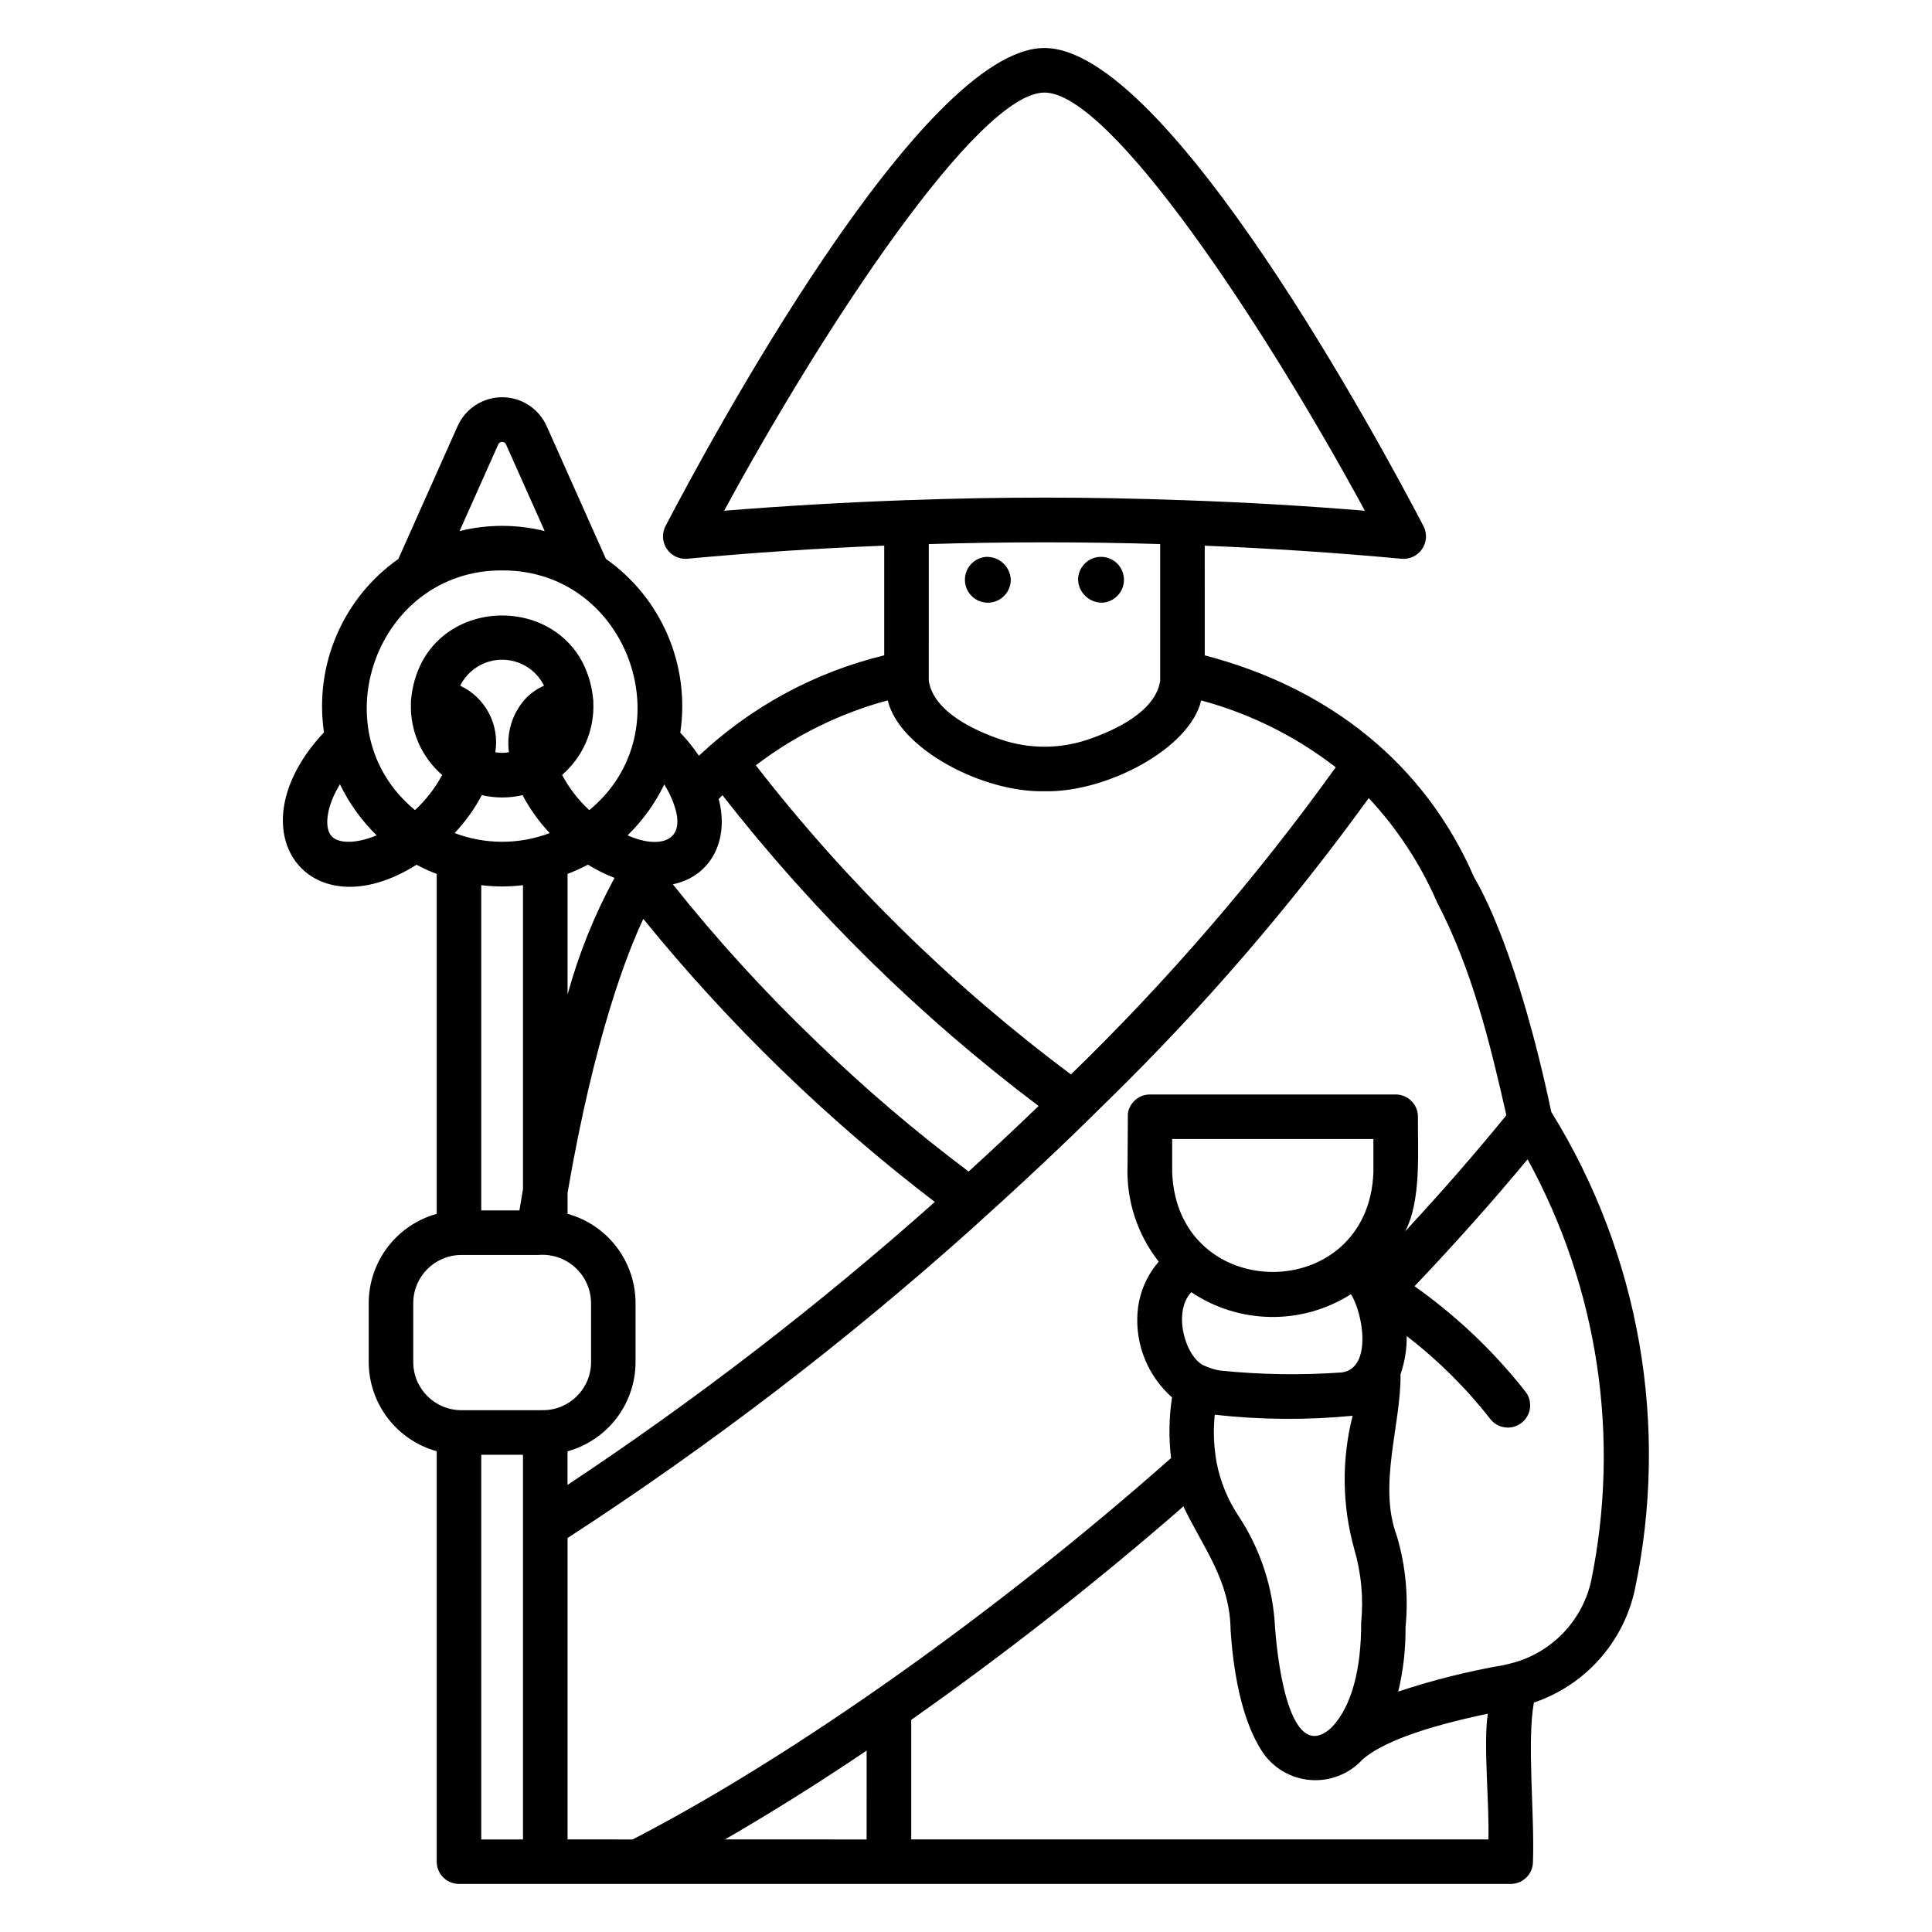 <?xml version="1.0" encoding="UTF-8"?>
<!-- Uploaded to: ICON Repo, www.svgrepo.com, Generator: ICON Repo Mixer Tools -->
<svg fill="#000000" width="800px" height="800px" version="1.1" viewBox="144 144 512 512" xmlns="http://www.w3.org/2000/svg">
 <g>
  <path d="m555.11 438.67c-8.789-41.547-18.5-58.945-20.398-62.055-13.133-30.344-38.621-50.383-71.441-58.938l-0.004-29.066c17.449 0.723 34.863 1.852 52.215 3.473 2.144 0.168 4.211-0.832 5.41-2.617s1.34-4.078 0.371-5.996c-11.051-21.18-67.805-126.75-100.46-126.75-32.652 0-89.414 105.57-100.46 126.74-0.973 1.918-0.832 4.215 0.367 6 1.199 1.789 3.273 2.785 5.418 2.613 17.344-1.617 34.746-2.777 52.199-3.473v29.07c-18.344 4.453-35.215 13.578-48.98 26.492l-0.129 0.121c-1.473-2.176-3.125-4.227-4.938-6.125 1.309-8.75 0.16-17.688-3.32-25.82-3.481-8.133-9.152-15.137-16.387-20.23l-15.719-35.227h-0.004c-2.09-4.637-6.707-7.617-11.789-7.609-5.086 0.004-9.699 2.988-11.781 7.629l-15.715 35.227c-7.215 5.082-12.875 12.07-16.355 20.184-3.481 8.109-4.641 17.027-3.352 25.762-24.434 26.109-4.059 53.102 24.527 35.094h0.004c1.73 0.922 3.516 1.734 5.344 2.434v90.082c-5.168 1.43-9.727 4.512-12.98 8.777-3.254 4.262-5.023 9.473-5.039 14.836v15.66c0.012 5.367 1.777 10.582 5.031 14.852 3.254 4.266 7.816 7.352 12.988 8.785v108.77-0.004c0 3.262 2.644 5.902 5.906 5.902h113.82c0.074 0.02 0.152 0.02 0.227 0h164.66c3.262 0 5.902-2.641 5.902-5.902 0.469-12.422-1.641-31.758 0.25-42.164h0.004c13.473-4.547 23.594-15.801 26.691-29.68 9.277-43.543 1.363-88.988-22.086-126.84zm-219.2-159.32c26.531-48.93 67.344-110.82 84.895-110.82s58.363 61.895 84.895 110.82c-15.91-1.312-31.871-2.242-47.875-2.785h0.004c-0.238-0.047-0.477-0.051-0.715-0.02-24.195-0.898-48.406-0.898-72.633 0h0.004c-0.242-0.031-0.488-0.027-0.727 0.02-15.98 0.574-31.93 1.504-47.848 2.785zm115.55 8.832v36.211c-1.223 8.332-12.457 13.328-19.109 15.582h-0.004c-7.492 2.551-15.621 2.551-23.117 0-6.625-2.238-17.836-7.227-19.098-15.582l0.004-36.207c20.43-0.613 40.871-0.613 61.32-0.004zm-72.203 41.426c3.094 12.957 25.363 24.488 41.539 24.078 16.176 0.414 38.457-11.141 41.531-24.062h0.004c12.941 3.481 25.062 9.5 35.648 17.715-20.938 29.148-44.418 56.387-70.16 81.395-31.402-23.418-59.496-50.973-83.516-81.918 10.422-7.953 22.297-13.801 34.953-17.207zm-44.793 26.148c0.25-0.297 0.637-0.648 0.895-0.93l0.094-0.09c24.203 31.004 52.375 58.695 83.789 82.363-6.074 5.848-12.254 11.633-18.543 17.363-14.297-10.715-27.895-22.332-40.707-34.781-13.469-12.918-26.059-26.727-37.68-41.328 10.344-2.199 14.969-11.973 12.152-22.598zm-40.055 109.92v-5.562c7.16-41.664 15.863-63.664 20.074-72.594 22.711 27.957 48.641 53.133 77.254 75.012-30.641 27.258-63.168 52.316-97.34 74.992v-8.91c5.176-1.434 9.738-4.516 12.996-8.785 3.254-4.269 5.023-9.488 5.031-14.855v-15.656c-0.008-5.367-1.773-10.586-5.027-14.855-3.254-4.269-7.816-7.356-12.988-8.785zm0-58.102v-31.977c1.848-0.703 3.648-1.523 5.394-2.453 2.234 1.383 4.598 2.559 7.051 3.508-5.324 9.793-9.504 20.168-12.445 30.918zm27.906-51.168c4.43 11.277-4.262 12.484-12 8.969 4-3.898 7.289-8.461 9.723-13.488 0.902 1.43 1.664 2.945 2.277 4.519zm-46.258-94.664c0.184-0.387 0.57-0.633 1-0.641 0.43-0.004 0.82 0.238 1.016 0.621l10.277 23.023h-0.004c-7.402-1.848-15.148-1.848-22.555 0zm-44.176 103.87c-1.969-2.152-1.547-7.648 2.207-13.777 2.43 5.043 5.723 9.625 9.727 13.535-5.414 2.258-10.086 2.234-11.934 0.242zm22.094-6.934c-25.5-20.961-10.316-63.672 23.094-63.512 33.438-0.156 48.594 42.57 23.094 63.52h-0.004c-2.91-2.676-5.344-5.832-7.195-9.324 5.574-4.828 8.621-11.945 8.266-19.309 0.027-0.223 0.016-0.453-0.035-0.672-2.832-29.691-45.398-29.691-48.25-0.023-0.055 0.238-0.066 0.488-0.035 0.73-0.352 7.359 2.695 14.469 8.266 19.289-1.863 3.481-4.297 6.625-7.199 9.301zm10.484 6.106v-0.004c2.859-3.008 5.289-6.394 7.227-10.062 3.551 0.828 7.246 0.828 10.797 0 1.93 3.668 4.352 7.051 7.199 10.062-8.125 3.07-17.094 3.066-25.219-0.008zm18.137 13.777v80.539c-0.324 1.836-0.641 3.727-0.945 5.672h-10.117v-86.199h0.004c3.672 0.461 7.387 0.461 11.059 0zm-3.727-35.207v-0.004c-1.191 0.227-2.418 0.227-3.609 0 0.574-3.551-0.023-7.195-1.699-10.375-1.68-3.184-4.348-5.731-7.606-7.262 2.102-4.215 6.402-6.879 11.113-6.879 4.707 0 9.012 2.664 11.109 6.879-1.941 0.855-3.684 2.106-5.117 3.668-3.356 3.832-4.883 8.93-4.188 13.973zm3.727 288.12h-11.059v-101.94h11.059zm-16.344-113.75 0.004-0.008c-7.031-0.008-12.73-5.703-12.738-12.734v-15.66c0.008-7.031 5.707-12.73 12.738-12.738h20.387c3.582-0.309 7.125 0.891 9.781 3.309 2.66 2.418 4.184 5.836 4.211 9.43v15.656c-0.008 7.031-5.707 12.73-12.738 12.734zm107.41 113.75-37.539-0.004c12.16-7.027 24.73-14.898 37.547-23.547zm-62.004 0-17.25-0.004v-79.875c37.77-24.523 73.586-51.926 107.13-81.965l9-8.172c6.266-5.734 12.434-11.527 18.5-17.379l8.594-8.43-0.004 0.004c25.27-24.707 48.387-51.52 69.105-80.148 7.59 8.133 13.73 17.504 18.148 27.711 9.168 17.562 13.973 37.066 18.32 56.332-8.102 9.969-17.102 20.289-26.828 30.781 4.328-8.109 3.324-21.309 3.394-30.379 0-3.262-2.641-5.902-5.902-5.902h-65.133c-2.926 0.004-5.41 2.152-5.832 5.047l-0.086 13.777h-0.004c-0.359 9.207 2.57 18.242 8.266 25.484-0.586 0.672-1.133 1.383-1.637 2.121-2.305 3.367-3.68 7.281-3.981 11.348-0.645 8.52 2.738 16.844 9.141 22.496-0.812 5.324-0.898 10.734-0.254 16.082-45.848 40.582-99.727 78.898-142.68 101.07zm191.23-76.922 0.004-0.004c1.859 6.324 2.481 12.949 1.828 19.512 0.035 12.078-2.414 22.066-7.812 27.719-10.594 9.84-14.141-14.859-15.008-26.445v-0.004c-0.508-10.484-3.812-20.645-9.57-29.422-2.906-4.312-4.914-9.164-5.906-14.27-0.766-4.195-0.934-8.477-0.504-12.719 12.137 1.359 24.383 1.453 36.539 0.277-2.953 11.621-2.801 23.812 0.438 35.355zm-3.25-46.84v-0.004c-10.75 0.773-21.551 0.605-32.273-0.492-1.316-0.211-2.598-0.59-3.812-1.137-5.152-1.625-9.055-14.168-3.844-19.637h-0.004c6.238 4.191 13.559 6.473 21.07 6.566 7.512 0.098 14.891-1.996 21.23-6.027 3.195 4.957 5.707 19.543-2.359 20.727zm-45-53.094v-8.766h53.328v8.766c-1.258 35.297-52.074 35.27-53.328 0zm83.801 176.85-152.96 0.004v-31.691c25.008-17.594 49.086-36.477 72.137-56.57 5.117 10.836 12.375 19.484 12.508 32.895 0.973 14.168 3.773 24.949 8.312 32.012v-0.004c2.859 4.371 7.578 7.176 12.781 7.602 5.207 0.426 10.316-1.574 13.848-5.418 5.062-4.449 16.008-8.535 33.211-12.148-1.207 8.59 0.422 23.102 0.168 33.324zm27.211-68.426c-1.219 5.383-3.945 10.309-7.859 14.199-3.914 3.891-8.855 6.59-14.246 7.777-0.414 0.117-0.828 0.199-1.105 0.266v-0.004c-9.461 1.637-18.785 3.981-27.895 7.012 1.344-5.59 1.992-11.324 1.934-17.07 0.809-8.133 0.027-16.34-2.305-24.172-5.062-13.473 1.141-29.562 0.98-42.855 1.125-3.25 1.68-6.672 1.637-10.113 8.258 6.34 15.68 13.699 22.094 21.898 1.969 2.602 5.668 3.117 8.27 1.152 2.606-1.965 3.121-5.668 1.156-8.27-8.41-10.707-18.328-20.137-29.441-27.996 10.883-11.461 20.91-22.727 29.957-33.637 18.695 34.094 24.66 73.727 16.824 111.81z"/>
  <path d="m436.21 303.71c2.41-0.168 4.492-1.754 5.301-4.035 0.805-2.281 0.184-4.82-1.586-6.473-1.77-1.648-4.348-2.09-6.566-1.129-2.219 0.965-3.656 3.152-3.656 5.57 0.125 3.473 3.035 6.184 6.508 6.066z"/>
  <path d="m405.36 291.58c-2.414 0.168-4.496 1.754-5.301 4.035-0.805 2.281-0.184 4.824 1.586 6.473 1.77 1.648 4.352 2.09 6.57 1.125 2.215-0.965 3.652-3.152 3.652-5.574-0.129-3.465-3.039-6.176-6.508-6.059z"/>
 </g>
</svg>